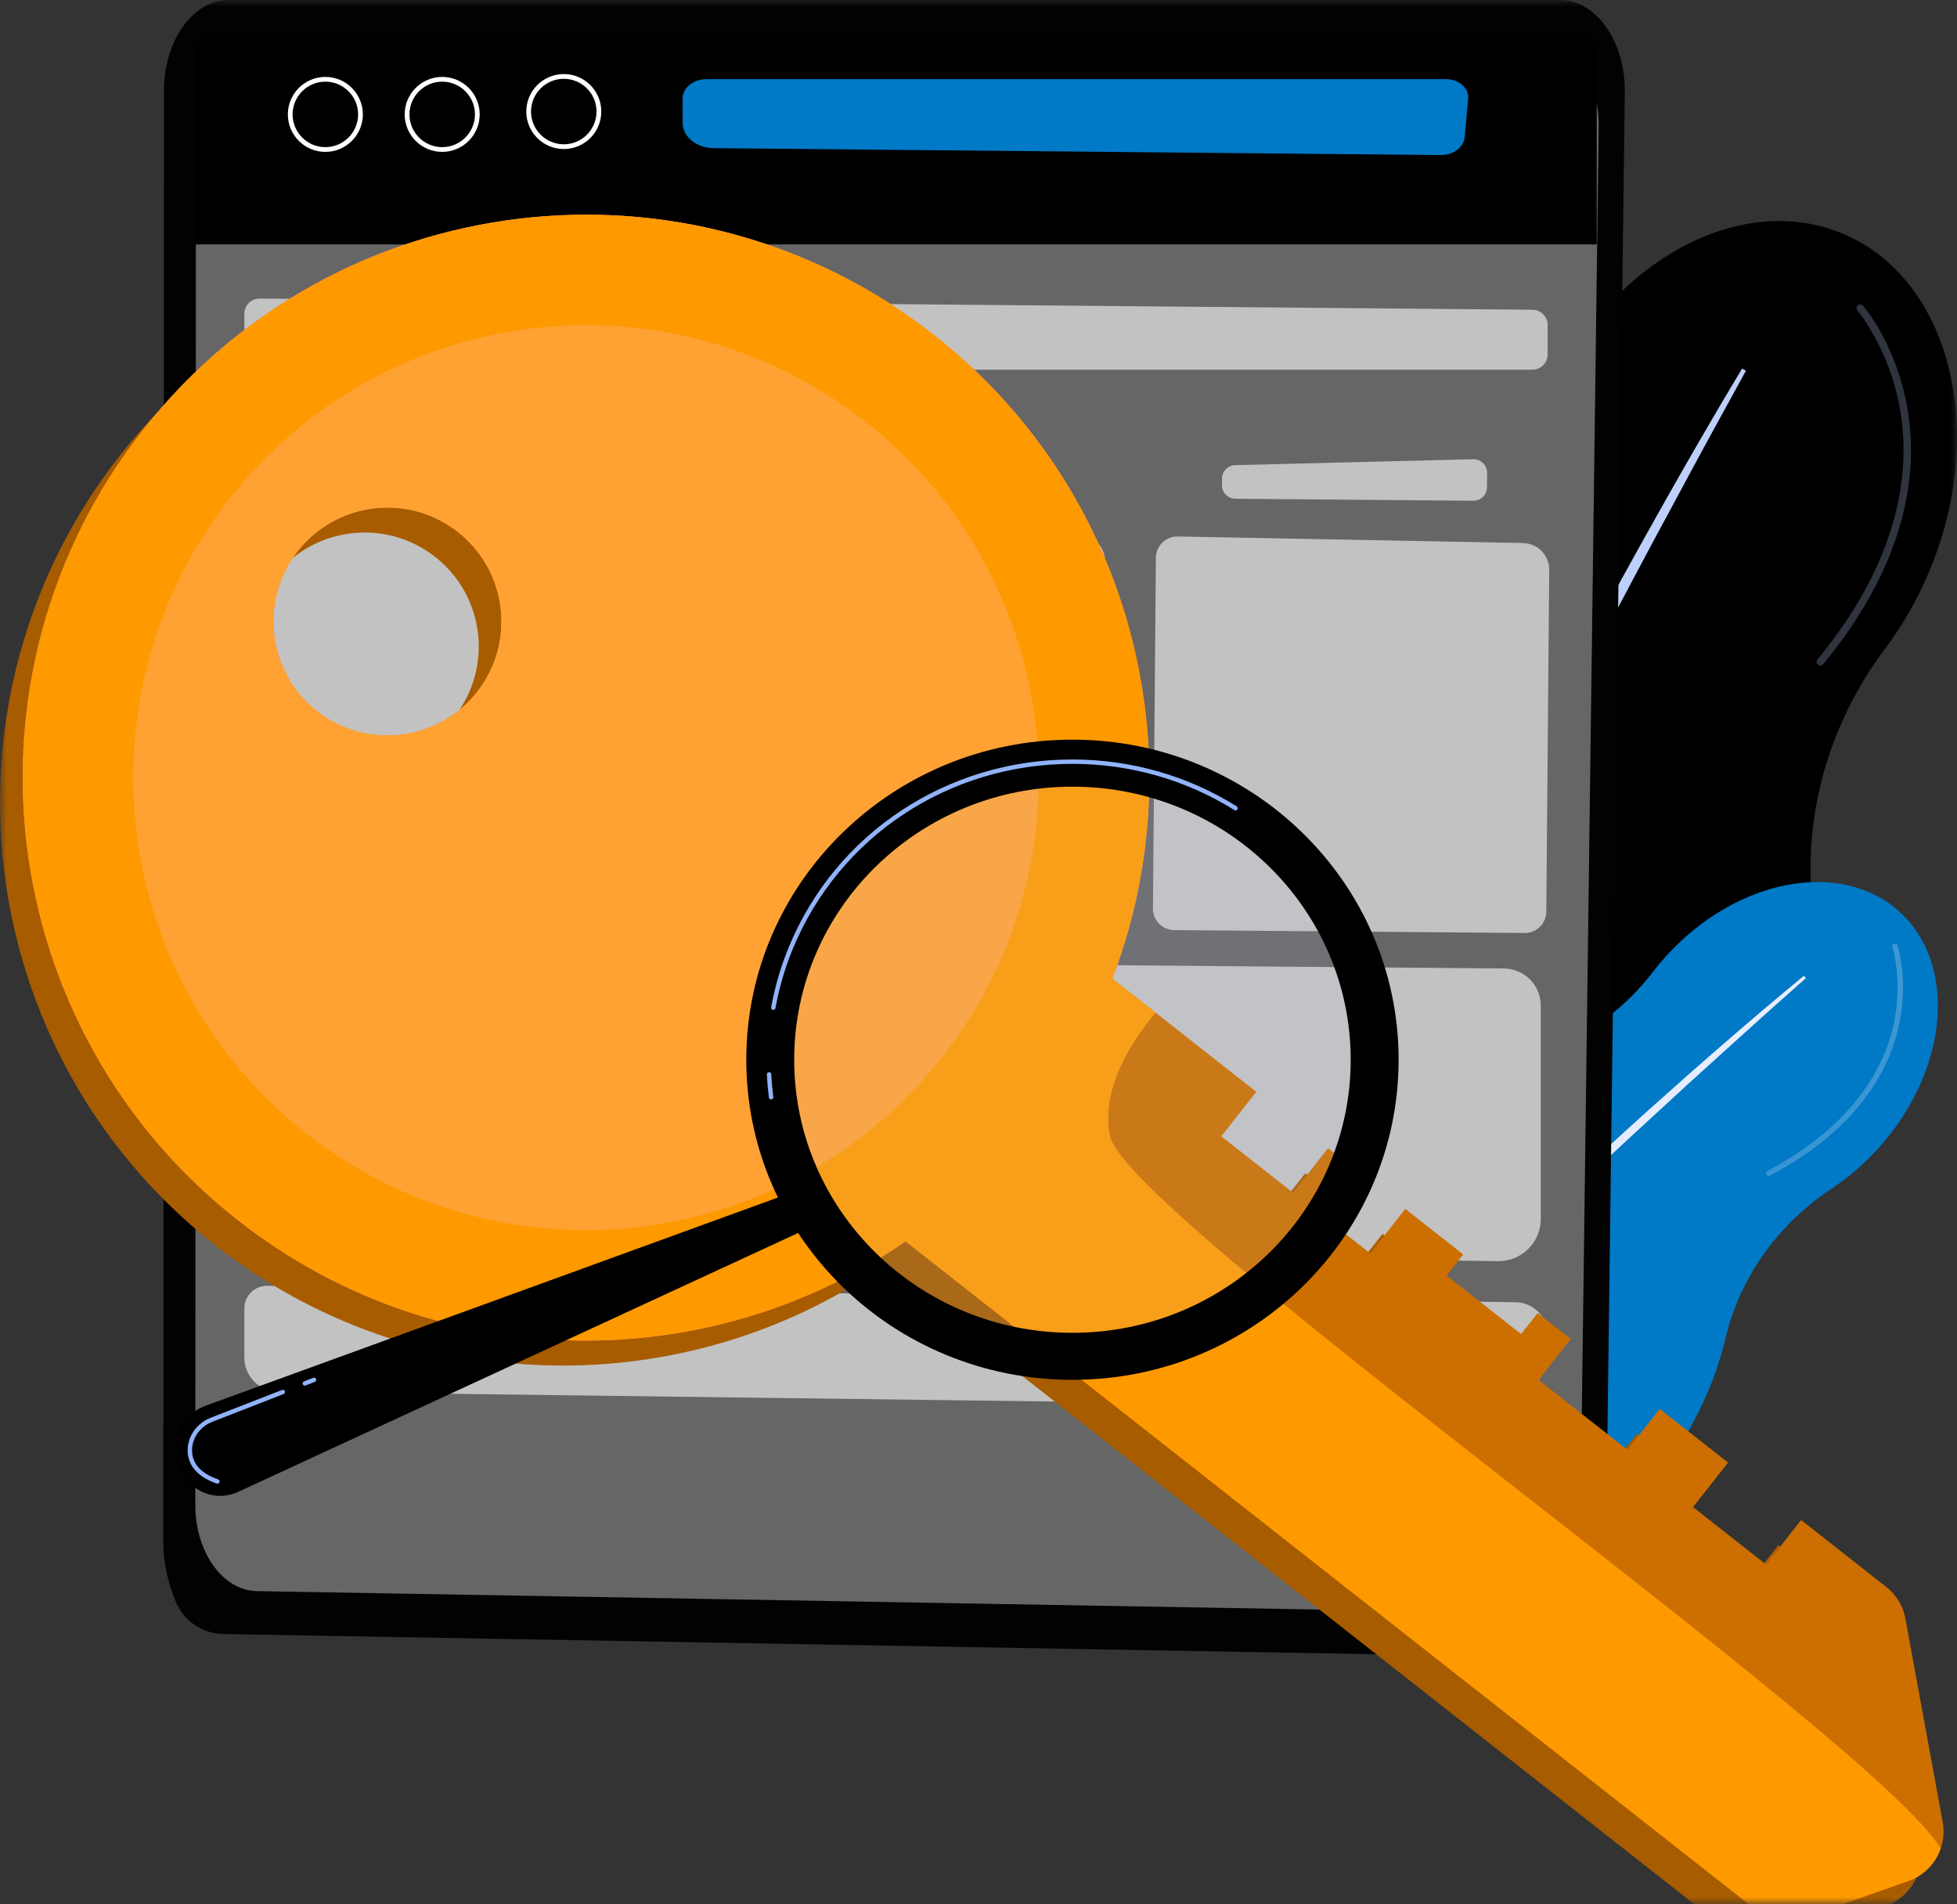 <svg width="147" height="143" viewBox="0 0 147 143" fill="none" xmlns="http://www.w3.org/2000/svg">
<rect x="0" y="0" width="147" height="143" fill="#333333" stroke="none"/>
<g clip-path="url(#clip0_54_15)">
<mask id="mask0_54_15" style="mask-type:luminance" maskUnits="userSpaceOnUse" x="0" y="0" width="147" height="143">
<path d="M147 0H0V143H147V0Z" fill="white"/>
</mask>
<g mask="url(#mask0_54_15)">
<path d="M85.035 67.818C88.696 58.971 94.898 52.193 101.876 48.483C108.113 45.167 112.879 39.594 115.04 32.879C115.267 32.174 115.526 31.468 115.817 30.766C120.22 20.127 130.314 14.198 138.361 17.524C146.408 20.85 149.362 32.17 144.959 42.81C144.058 44.985 142.92 46.964 141.609 48.705C137.428 54.265 135.387 61.179 136.161 68.093C136.853 74.272 135.94 81.09 133.196 87.722C129.102 97.614 121.831 104.921 113.852 108.243C110.833 109.499 108.055 111.294 105.689 113.545C101.757 117.286 96.54 118.766 92.022 116.899C87.149 114.885 84.452 109.539 84.734 103.585C84.893 100.216 84.386 96.859 83.368 93.641C80.964 86.043 81.333 76.762 85.035 67.818Z" fill="black"/>
<path d="M130.859 27.677C126.898 34.274 123.151 40.993 119.476 47.751C118.556 49.44 117.663 51.144 116.765 52.845L115.419 55.396L114.094 57.959C113.217 59.671 112.317 61.37 111.459 63.092L108.887 68.257C107.216 71.722 105.515 75.174 103.909 78.67C103.103 80.416 102.264 82.147 101.494 83.911L99.159 89.189C96.118 96.257 93.253 103.405 90.756 110.684L91.069 110.795L93.145 105.42L93.66 104.076L94.21 102.744L95.314 100.083L96.413 97.421C96.778 96.533 97.175 95.658 97.555 94.776C98.326 93.017 99.083 91.253 99.865 89.499C103.039 82.504 106.306 75.551 109.717 68.666C111.448 65.237 113.15 61.792 114.906 58.375L116.215 55.809L117.547 53.253C118.433 51.548 119.319 49.844 120.223 48.149C122.002 44.743 123.804 41.349 125.635 37.97C127.447 34.581 129.292 31.209 131.147 27.844L130.859 27.677Z" fill="#BDD0FB"/>
<g opacity="0.5">
<path opacity="0.5" d="M136.737 49.987C136.818 49.987 136.898 49.952 136.953 49.885C143.571 41.852 144.038 34.966 143.264 30.603C142.424 25.863 140.043 23.073 139.942 22.956C139.841 22.839 139.665 22.826 139.548 22.928C139.431 23.029 139.418 23.205 139.52 23.321C139.543 23.349 141.912 26.133 142.719 30.73C143.464 34.971 142.993 41.675 136.522 49.53C136.424 49.649 136.441 49.825 136.56 49.923C136.612 49.966 136.675 49.987 136.737 49.987Z" fill="#BDD0FB"/>
</g>
<path d="M96.797 88.663C101.188 83.804 106.736 80.857 112.078 80.063C116.852 79.353 121.2 76.852 124.136 73.023C124.444 72.621 124.773 72.226 125.122 71.84C130.402 65.997 138.258 64.485 142.667 68.464C147.076 72.442 146.369 80.405 141.088 86.248C140.009 87.443 138.821 88.457 137.577 89.279C133.609 91.903 130.705 95.888 129.61 100.516C128.632 104.652 126.476 108.832 123.184 112.475C118.274 117.908 111.917 120.951 106.021 121.267C103.791 121.386 101.591 121.908 99.551 122.817C96.162 124.327 92.466 124.089 89.991 121.855C87.321 119.445 86.818 115.388 88.37 111.619C89.247 109.487 89.695 107.21 89.781 104.905C89.984 99.466 92.357 93.576 96.797 88.663Z" fill="#0079C6"/>
<path d="M135.504 73.287C131.438 76.63 127.482 80.099 123.563 83.61C122.583 84.487 121.617 85.381 120.647 86.27L119.194 87.606L117.752 88.953C116.794 89.854 115.823 90.743 114.876 91.656L112.033 94.393C110.161 96.243 108.273 98.076 106.435 99.96C105.515 100.901 104.576 101.823 103.675 102.782L100.959 105.647C97.376 109.502 93.889 113.45 90.607 117.565L90.783 117.708L93.355 114.722L93.996 113.974L94.656 113.243L95.978 111.782L97.297 110.319C97.736 109.83 98.193 109.358 98.64 108.877C99.541 107.921 100.434 106.958 101.34 106.007C104.992 102.229 108.694 98.499 112.472 94.846C114.375 93.033 116.262 91.205 118.178 89.406L119.611 88.052L121.055 86.712C122.018 85.817 122.98 84.922 123.951 84.037C125.879 82.25 127.82 80.477 129.775 78.72C131.72 76.952 133.683 75.203 135.651 73.46L135.504 73.287Z" fill="url(#paint0_linear_54_15)"/>
<g opacity="0.5">
<path opacity="0.5" d="M132.79 88.299C132.844 88.322 132.908 88.321 132.964 88.291C139.672 84.743 141.919 80.24 142.623 77.087C143.389 73.662 142.57 71.118 142.535 71.011C142.5 70.904 142.385 70.846 142.278 70.882C142.171 70.917 142.113 71.032 142.148 71.138C142.156 71.163 142.968 73.701 142.221 77.02C141.531 80.082 139.332 84.461 132.773 87.931C132.673 87.984 132.635 88.107 132.688 88.206C132.712 88.25 132.748 88.282 132.79 88.299Z" fill="url(#paint1_linear_54_15)"/>
</g>
<path d="M17.19 0H117.176C119.903 0 122.099 3.124 122.049 6.931L120.642 115.281C120.576 120.38 117.574 124.447 111.428 124.383L16.763 122.724C15.206 122.696 13.814 121.751 13.212 120.316C12.712 119.123 12.268 117.57 12.269 115.875L12.316 6.804C12.318 3.045 14.499 0 17.19 0Z" fill="#020202"/>
<path d="M19.395 2.934H115.406C118.023 2.934 120.132 5.902 120.085 9.519L118.735 112.467C118.671 117.312 115.788 121.176 112.282 121.116L19.292 119.503C16.73 119.458 14.67 116.573 14.671 113.031L14.716 9.399C14.717 5.828 16.811 2.934 19.395 2.934Z" fill="#666666"/>
<path d="M119.939 18.357H14.67V3.998C14.67 3.232 15.292 2.611 16.058 2.611H118.63C119.353 2.611 119.939 3.197 119.939 3.92V18.357Z" fill="url(#paint2_linear_54_15)"/>
<path d="M108.211 11.645L53.598 11.127C52.311 11.115 51.275 10.265 51.275 9.221L51.274 7.402C51.274 6.596 52.079 5.943 53.072 5.943H108.602C109.582 5.943 110.355 6.618 110.283 7.41L110.02 10.297C109.951 11.064 109.159 11.654 108.211 11.645Z" fill="#0079C6"/>
<path opacity="0.6" d="M115.102 27.766H19.503C18.869 27.766 18.355 27.254 18.355 26.623V23.565C18.355 22.93 18.875 22.416 19.513 22.422L115.112 23.263C115.742 23.268 116.251 23.779 116.251 24.406V26.623C116.25 27.254 115.736 27.766 115.102 27.766Z" fill="white"/>
<path d="M42.349 11.193C40.796 11.193 39.532 9.93 39.532 8.378C39.532 6.825 40.796 5.562 42.349 5.562C43.903 5.562 45.166 6.825 45.166 8.378C45.166 9.93 43.903 11.193 42.349 11.193ZM42.349 5.919C40.993 5.919 39.888 7.022 39.888 8.378C39.888 9.733 40.992 10.837 42.349 10.837C43.706 10.837 44.809 9.734 44.809 8.378C44.81 7.022 43.706 5.919 42.349 5.919Z" fill="white"/>
<path d="M33.216 11.408C31.662 11.408 30.398 10.145 30.398 8.592C30.398 7.04 31.662 5.777 33.216 5.777C34.769 5.777 36.033 7.04 36.033 8.592C36.033 10.145 34.769 11.408 33.216 11.408ZM33.216 6.133C31.859 6.133 30.756 7.236 30.756 8.592C30.756 9.948 31.859 11.051 33.216 11.051C34.572 11.051 35.677 9.948 35.677 8.592C35.676 7.236 34.572 6.133 33.216 6.133Z" fill="white"/>
<path d="M24.439 11.408C22.885 11.408 21.622 10.145 21.622 8.592C21.622 7.04 22.885 5.777 24.439 5.777C25.992 5.777 27.256 7.04 27.256 8.592C27.256 10.145 25.992 11.408 24.439 11.408ZM24.439 6.133C23.082 6.133 21.978 7.236 21.978 8.592C21.978 9.948 23.082 11.051 24.439 11.051C25.795 11.051 26.899 9.948 26.899 8.592C26.899 7.236 25.795 6.133 24.439 6.133Z" fill="white"/>
<path opacity="0.6" d="M77.311 36.985L59.431 36.837C58.871 36.832 58.421 36.375 58.426 35.815L58.43 35.317C58.434 34.77 58.873 34.326 59.419 34.312L77.304 33.87C77.877 33.856 78.348 34.319 78.343 34.892L78.334 35.98C78.329 36.54 77.871 36.99 77.311 36.985Z" fill="white"/>
<path opacity="0.6" d="M81.165 69.451L54.841 69.232C53.952 69.225 53.237 68.498 53.244 67.609L53.463 41.263C53.47 40.39 54.172 39.682 55.045 39.667L81.04 40.16C82.141 40.181 83.019 41.084 83.01 42.184L82.789 67.855C82.782 68.744 82.054 69.458 81.165 69.451Z" fill="white"/>
<path opacity="0.6" d="M44.049 36.985L26.17 36.837C25.61 36.832 25.159 36.375 25.164 35.815L25.168 35.317C25.173 34.77 25.611 34.326 26.157 34.312L44.042 33.87C44.615 33.856 45.086 34.319 45.081 34.892L45.072 35.98C45.067 36.54 44.609 36.99 44.049 36.985Z" fill="white"/>
<path opacity="0.6" d="M47.903 69.451L21.579 69.232C20.689 69.225 19.974 68.498 19.982 67.609L20.201 41.263C20.208 40.39 20.91 39.682 21.783 39.667L47.777 40.16C48.878 40.181 49.757 41.084 49.748 42.184L49.526 67.855C49.519 68.744 48.792 69.458 47.903 69.451Z" fill="white"/>
<path opacity="0.6" d="M110.672 37.609L92.792 37.46C92.232 37.455 91.782 36.998 91.787 36.438L91.791 35.94C91.795 35.393 92.233 34.949 92.78 34.935L110.664 34.492C111.237 34.479 111.709 34.941 111.704 35.514L111.695 36.603C111.69 37.163 111.233 37.614 110.672 37.609Z" fill="white"/>
<path opacity="0.6" d="M114.525 70.074L88.201 69.856C87.312 69.848 86.597 69.121 86.604 68.232L86.823 41.887C86.83 41.014 87.532 40.306 88.406 40.291L114.4 40.784C115.501 40.805 116.38 41.708 116.37 42.808L116.149 68.478C116.142 69.367 115.415 70.082 114.525 70.074Z" fill="white"/>
<path opacity="0.6" d="M115.734 91.555C115.734 93.322 114.286 94.747 112.518 94.721L21.1 93.381C19.577 93.358 18.355 92.118 18.355 90.597V74.75C18.355 73.203 19.617 71.953 21.164 71.966L112.972 72.74C114.473 72.753 115.694 73.951 115.734 75.45V91.555Z" fill="white"/>
<path opacity="0.6" d="M111.852 105.684L20.866 104.515C19.473 104.497 18.355 103.364 18.355 101.973V98.273C18.355 97.323 19.131 96.558 20.081 96.57L113.84 97.804C115.176 97.822 116.251 98.909 116.251 100.245V101.345C116.25 103.764 114.272 105.715 111.852 105.684Z" fill="white"/>
<path d="M9.055 34.145C-5.391 52.499 -2.211 79.081 16.157 93.515C31.086 105.247 51.453 105.345 66.313 95.115L130.13 145.268C131.19 146.101 132.604 146.334 133.875 145.886L141.654 143.146C141.788 143.098 141.917 143.043 142.043 142.983C142.078 142.966 142.112 142.947 142.147 142.929C142.241 142.881 142.332 142.83 142.421 142.775C142.451 142.756 142.481 142.737 142.511 142.718C142.622 142.645 142.728 142.568 142.83 142.485C142.83 142.485 142.833 142.483 142.835 142.481C143.92 141.595 144.485 140.168 144.22 138.723L141.418 123.448C141.245 122.505 140.733 121.657 139.978 121.064L133.586 116.04L130.955 119.383L125.464 115.068L128.095 111.725L122.958 107.688L120.537 110.764L113.863 105.519L116.284 102.443L113.797 100.489L112.551 102.072L106.957 97.675L108.203 96.093L103.851 92.673L101.22 96.016L98.112 93.573L100.743 90.23L98.049 88.113L95.418 91.456L90.031 87.222L92.662 83.879L85.09 77.928L81.846 75.379C88.293 58.537 83.399 38.781 68.47 27.049C50.1 12.614 23.5 15.791 9.055 34.145ZM32.69 41.828C36.409 44.751 37.053 50.134 34.127 53.85C31.202 57.567 25.816 58.21 22.096 55.287C18.377 52.364 17.733 46.982 20.658 43.265C23.584 39.548 28.97 38.905 32.69 41.828Z" fill="#A85C00"/>
<path d="M64.116 58.227L94.369 82.002L91.738 85.345L97.125 89.579L99.756 86.236L102.45 88.353L99.819 91.696L102.927 94.139L105.558 90.796L109.91 94.216L108.663 95.799L114.258 100.196L115.504 98.613L117.991 100.567L115.57 103.643L122.244 108.887L124.664 105.812L129.802 109.85L127.171 113.193L132.662 117.508L135.293 114.165L141.685 119.188C142.439 119.781 142.951 120.629 143.124 121.573L145.926 136.848C146.275 138.751 145.188 140.626 143.361 141.269L135.582 144.01C134.31 144.458 132.898 144.224 131.837 143.392L54.8 82.848L64.116 58.227Z" fill="#CC6F00"/>
<path d="M17.864 91.638C36.232 106.074 62.832 102.896 77.278 84.542C91.723 66.188 88.544 39.607 70.176 25.172C51.808 10.737 25.208 13.914 10.763 32.268C-3.683 50.622 -0.504 77.203 17.864 91.638ZM23.804 53.41C20.085 50.487 19.441 45.105 22.366 41.388C25.291 37.672 30.678 37.028 34.398 39.951C38.117 42.874 38.761 48.257 35.835 51.974C32.91 55.69 27.524 56.333 23.804 53.41Z" fill="url(#paint3_linear_54_15)"/>
<path d="M68.02 93.237L131.838 143.391C132.898 144.224 134.311 144.457 135.583 144.009L143.362 141.269C144.535 140.855 145.396 139.932 145.775 138.821C140.71 130.511 84.57 91.3 83.379 85.311C82.956 83.181 83.414 80.175 86.796 76.05L83.553 73.501C90 56.66 85.106 36.904 70.177 25.171C51.808 10.737 25.208 13.914 10.763 32.268C-3.683 50.622 -0.504 77.203 17.864 91.638C32.793 103.371 53.161 103.468 68.02 93.237ZM34.397 39.951C38.116 42.873 38.761 48.256 35.835 51.973C32.91 55.689 27.523 56.333 23.804 53.41C20.085 50.487 19.44 45.105 22.366 41.388C25.291 37.671 30.678 37.028 34.397 39.951Z" fill="#FF9900"/>
<path d="M22.997 85.116C37.76 96.718 59.14 94.165 70.75 79.413C82.36 64.661 79.805 43.297 65.043 31.695C50.28 20.093 28.9 22.647 17.29 37.398C5.679 52.15 8.235 73.514 22.997 85.116ZM23.804 53.41C20.085 50.487 19.441 45.105 22.366 41.388C25.292 37.672 30.678 37.029 34.398 39.951C38.117 42.874 38.761 48.257 35.836 51.974C32.91 55.69 27.524 56.333 23.804 53.41Z" fill="#FFA233"/>
<path d="M60.056 89.351L15.453 105.573C13.583 106.253 12.688 108.382 13.513 110.193L13.648 110.49C14.377 112.092 16.272 112.795 17.871 112.056L61.18 92.035L60.056 89.351Z" fill="black"/>
<g opacity="0.32">
<path opacity="0.32" d="M80.557 101.197C92.717 101.197 102.575 91.524 102.575 79.592C102.575 67.66 92.717 57.987 80.557 57.987C68.397 57.987 58.539 67.66 58.539 79.592C58.539 91.524 68.397 101.197 80.557 101.197Z" fill="#BDD0FB"/>
</g>
<path d="M80.557 55.552C67.026 55.552 56.057 66.315 56.057 79.593C56.057 92.87 67.026 103.633 80.557 103.633C94.088 103.633 105.057 92.87 105.057 79.593C105.057 66.315 94.088 55.552 80.557 55.552ZM80.557 100.102C69.014 100.102 59.656 90.92 59.656 79.593C59.656 68.266 69.014 59.084 80.557 59.084C92.1 59.084 101.458 68.266 101.458 79.593C101.458 90.92 92.101 100.102 80.557 100.102Z" fill="url(#paint4_linear_54_15)"/>
<path d="M57.92 82.571C57.838 82.571 57.767 82.511 57.757 82.427C57.683 81.854 57.633 81.275 57.604 80.704C57.6 80.613 57.67 80.535 57.761 80.531C57.869 80.525 57.929 80.597 57.934 80.688C57.961 81.25 58.012 81.822 58.084 82.386C58.095 82.476 58.031 82.558 57.941 82.57C57.934 82.571 57.927 82.571 57.92 82.571ZM58.088 75.849C58.079 75.849 58.069 75.848 58.059 75.846C57.97 75.83 57.91 75.745 57.927 75.656C58.205 74.109 58.649 72.588 59.248 71.135C62.78 62.573 71.145 57.041 80.558 57.041C84.948 57.041 89.214 58.259 92.898 60.564C92.975 60.612 92.998 60.714 92.95 60.791C92.902 60.869 92.8 60.891 92.723 60.844C89.092 58.571 84.885 57.37 80.558 57.37C71.279 57.37 63.034 62.823 59.553 71.261L59.553 71.262C58.962 72.693 58.524 74.191 58.251 75.714C58.236 75.793 58.166 75.849 58.088 75.849Z" fill="#91B3FA"/>
<path d="M16.333 111.432C16.316 111.432 16.297 111.429 16.279 111.423C14.537 110.821 14.132 109.792 14.098 109.035C14.051 107.929 14.746 106.902 15.829 106.48L21.185 104.393C21.268 104.36 21.364 104.402 21.398 104.487C21.431 104.571 21.389 104.667 21.304 104.7L15.948 106.786C14.997 107.157 14.386 108.055 14.428 109.021C14.469 109.973 15.128 110.677 16.387 111.111C16.473 111.141 16.518 111.234 16.488 111.321C16.465 111.389 16.402 111.432 16.333 111.432Z" fill="#91B3FA"/>
<path d="M22.895 104.068C22.829 104.068 22.767 104.029 22.741 103.964C22.708 103.879 22.75 103.783 22.835 103.751L23.53 103.48C23.613 103.447 23.71 103.489 23.742 103.574C23.776 103.659 23.734 103.754 23.649 103.787L22.954 104.057C22.935 104.065 22.914 104.068 22.895 104.068Z" fill="#91B3FA"/>
</g>
</g>
<defs>
<linearGradient id="paint0_linear_54_15" x1="90.606" y1="95.497" x2="135.651" y2="95.497" gradientUnits="userSpaceOnUse">
<stop stop-color="#DAE3FE"/>
<stop offset="1" stop-color="#E9EFFD"/>
</linearGradient>
<linearGradient id="paint1_linear_54_15" x1="132.665" y1="79.593" x2="142.949" y2="79.593" gradientUnits="userSpaceOnUse">
<stop stop-color="#DAE3FE"/>
<stop offset="1" stop-color="#E9EFFD"/>
</linearGradient>
<linearGradient id="paint2_linear_54_15" x1="86.807" y1="-48.636" x2="56.187" y2="45.238" gradientUnits="userSpaceOnUse">
<stop/>
<stop offset="1"/>
</linearGradient>
<linearGradient id="paint3_linear_54_15" x1="21.738" y1="14.492" x2="121.93" y2="212.237" gradientUnits="userSpaceOnUse">
<stop stop-color="#FF9085"/>
<stop offset="1" stop-color="#FB6FBB"/>
</linearGradient>
<linearGradient id="paint4_linear_54_15" x1="56.057" y1="79.593" x2="105.057" y2="79.593" gradientUnits="userSpaceOnUse">
<stop/>
<stop offset="1"/>
</linearGradient>
<clipPath id="clip0_54_15">
<rect width="147" height="143" fill="white"/>
</clipPath>
</defs>
</svg>
